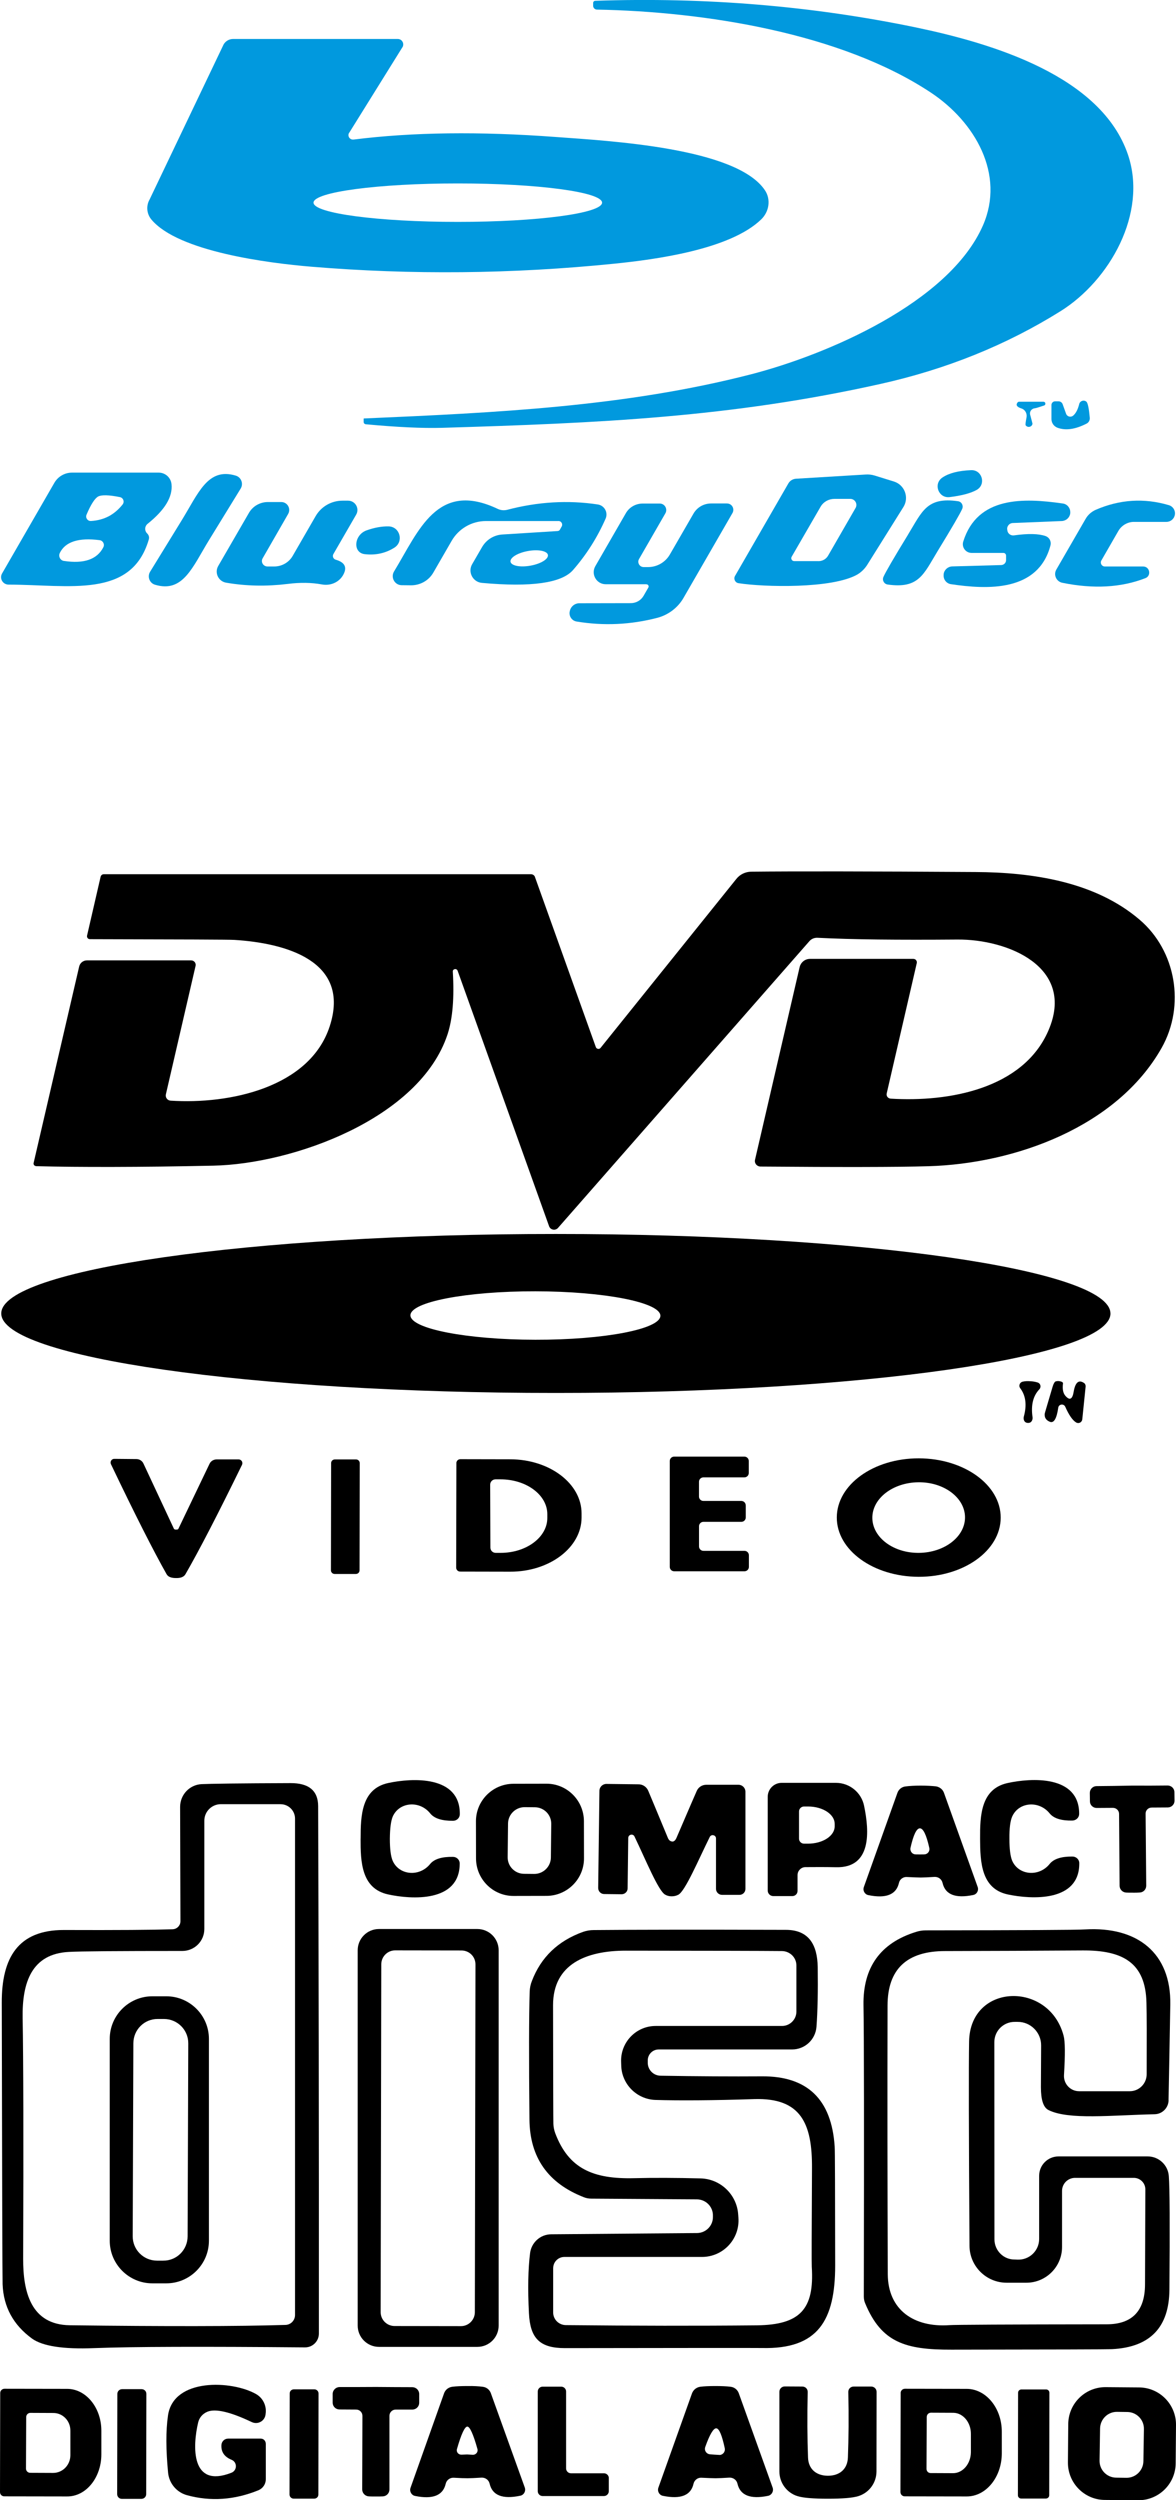 <?xml version="1.0" encoding="UTF-8"?><svg id="logo" xmlns="http://www.w3.org/2000/svg" width="320" height="680" viewBox="0 0 320 680"><path d="M98.13,500.04c0-6.25.23-13.55,7.53-15.11,6.45-1.39,19.57-2.13,19.46,8.49,0,.99-.82,1.79-1.82,1.79-3.04.03-5.11-.63-6.22-1.99-2.9-3.64-8.49-3.15-10.23.88-.48,1.19-.74,3.15-.77,5.97,0,2.78.26,4.77.74,5.94,1.7,4.03,7.3,4.57,10.23.94,1.11-1.34,3.18-1.99,6.22-1.93.99,0,1.82.8,1.82,1.79.03,10.65-13.1,9.83-19.55,8.41-7.24-1.62-7.44-8.92-7.42-15.17h0Z"/><path d="M266.69,500.12c-.03-6.25.17-13.55,7.44-15.17,6.42-1.42,19.55-2.24,19.52,8.38,0,.99-.82,1.79-1.85,1.82-3.01.06-5.09-.6-6.19-1.96-2.93-3.61-8.52-3.1-10.23.97-.48,1.16-.74,3.13-.71,5.94,0,2.78.26,4.77.74,5.94,1.73,4.03,7.33,4.52,10.23.88,1.11-1.36,3.18-2.02,6.19-1.99,1.02,0,1.85.82,1.85,1.79.11,10.63-13.01,9.89-19.46,8.52-7.27-1.56-7.5-8.89-7.53-15.11h0Z"/><path d="M47.05,524.7c1.14-.06,2.05-1.02,2.05-2.16l-.09-31.11c0-3.3,2.56-6.02,5.82-6.19,2.3-.11,10.37-.23,24.18-.28,5.03-.03,7.53,2.05,7.56,6.22.14,40.43.23,88.24.2,143.5,0,2.07-1.7,3.78-3.81,3.75-27.84-.26-46.96-.2-57.36.2-8.41.34-14.03-.54-16.88-2.59-5.11-3.72-7.78-8.64-8.01-14.77-.06-2.02-.14-27.56-.23-76.59-.03-12.19,4.4-19.8,16.93-19.77,14.43.06,24.32-.03,29.63-.2M76.37,490.69h-16.28c-2.47,0-4.49,2.02-4.49,4.49v29.46c0,3.3-2.67,5.97-5.97,5.97-17.64,0-27.93.09-30.88.26-10.06.51-12.76,8.18-12.59,18.01.2,11.14.26,32.96.14,65.43-.03,9.03,2.1,17.96,12.7,18.1,26.11.34,45.68.31,58.67-.09,1.45-.03,2.61-1.22,2.61-2.7v-135c0-2.16-1.76-3.92-3.92-3.92h0Z"/><path d="M158.91,505.41c.02,5.62-4.55,10.2-10.18,10.22l-8.98.02c-5.62.02-10.2-4.55-10.22-10.18l-.02-10.11c-.02-5.62,4.55-10.2,10.18-10.22l8.98-.02c5.62-.02,10.2,4.55,10.22,10.18l.02,10.11M150,496.07c.04-2.48-1.95-4.52-4.44-4.54l-2.78-.03c-2.48-.01-4.5,1.97-4.54,4.44l-.1,9.15c-.04,2.48,1.95,4.52,4.44,4.54l2.78.03c2.48.01,4.5-1.97,4.54-4.44l.1-9.15h0Z"/><path d="M182.96,500.86c.45,0,.82-.34,1.11-.99,3.27-7.61,5.11-11.88,5.51-12.76.45-1.05,1.48-1.7,2.61-1.7h8.75c1.05,0,1.9.85,1.9,1.9v26.42c0,.88-.71,1.62-1.59,1.62h-4.8c-.88,0-1.62-.74-1.62-1.62v-13.72c0-.94-1.28-1.25-1.7-.4-3.07,6.19-6.68,14.74-8.55,15.71-.54.28-1.14.43-1.82.43-.63,0-1.22-.14-1.76-.45-1.85-.99-5.34-9.57-8.35-15.82-.4-.85-1.68-.57-1.7.4l-.17,13.72c0,.88-.74,1.59-1.65,1.59l-4.8-.06c-.88-.03-1.56-.77-1.56-1.65l.34-26.42c0-1.05.88-1.9,1.93-1.88l8.75.11c1.11,0,2.13.68,2.59,1.73.4.91,2.16,5.17,5.34,12.81.28.68.68.99,1.25,1.02h0Z"/><path d="M217.02,509.98v4.29c0,.8-.63,1.42-1.42,1.42h-5.17c-.85,0-1.53-.68-1.53-1.53v-25.46c0-2.1,1.7-3.81,3.78-3.81h14.8c3.69,0,6.9,2.61,7.64,6.22,1.48,7.05,2.05,16.93-7.56,16.73-2.87-.06-5.68-.06-8.44-.03-1.16.03-2.1.99-2.1,2.16M217.42,492.68v7.39c0,.74.6,1.36,1.36,1.36h1.08c4.01,0,7.27-2.1,7.27-4.74v-.63c0-2.61-3.24-4.74-7.27-4.74h-1.08c-.74,0-1.36.6-1.36,1.36h0Z"/><path d="M250.55,510.64c-.8,0-2.05-.06-3.75-.14-1.05-.09-1.99.63-2.19,1.62-.74,3.18-3.52,4.29-8.35,3.3-.97-.2-1.56-1.25-1.19-2.22l9.12-25.57c.34-.97,1.19-1.65,2.19-1.76,1.08-.14,2.44-.23,4.15-.23s3.07.09,4.12.2c1.02.14,1.88.82,2.22,1.79l9.15,25.54c.37.97-.2,2.02-1.19,2.22-4.83.99-7.61-.09-8.35-3.27-.23-1.02-1.14-1.7-2.19-1.65-1.7.11-2.95.17-3.72.17M250.32,504.36c.85,0,1.31,0,1.39-.03.82-.14,1.36-.94,1.16-1.76-.8-3.55-1.65-5.31-2.56-5.31s-1.76,1.76-2.56,5.31c-.17.82.37,1.62,1.16,1.76.11.03.57.03,1.39.03h0Z"/><path d="M308.31,514.76c-.88,0-1.53,0-1.9-.03-.97-.06-1.73-.85-1.76-1.82l-.14-19.57c0-.91-.74-1.65-1.68-1.65l-4.43.03c-.99,0-1.82-.8-1.82-1.79l-.03-2.3c0-1.02.82-1.85,1.82-1.85,2.87-.03,6.08-.06,9.69-.14,3.61.03,6.82,0,9.66-.03,1.02,0,1.85.82,1.85,1.82l.03,2.33c0,.99-.8,1.79-1.79,1.82l-4.43.03c-.94,0-1.68.77-1.65,1.68l.17,19.57c0,.97-.74,1.79-1.7,1.85-.4.03-1.02.06-1.88.06h0Z"/><path d="M135.69,632.49c0,3.21-2.59,5.8-5.8,5.8h-26.76c-3.21,0-5.8-2.59-5.8-5.8v-102.05c0-3.21,2.59-5.8,5.8-5.8h26.76c3.21,0,5.8,2.59,5.8,5.8v102.05M129.38,534.27c0-2.1-1.67-3.77-3.77-3.79l-18.07-.03c-2.08-.01-3.78,1.69-3.79,3.77l-.17,94.61c0,2.1,1.67,3.77,3.77,3.79l18.07.03c2.08.01,3.78-1.69,3.79-3.77l.17-94.61h0Z"/><path d="M176.26,560.3v.77c.03,1.9,1.56,3.44,3.47,3.47,10.14.17,19.35.23,27.59.17,12.36-.09,18.95,6.25,19.8,19.06.09.97.11,11.76.14,32.36,0,14.97-4.66,22.84-19.92,22.47-1.82-.03-19.69-.03-53.61.03-6.88,0-9.46-2.67-9.8-9.46-.34-6.65-.23-12.1.31-16.39.37-2.9,2.81-5.09,5.74-5.11l39.72-.34c2.39-.03,4.32-1.99,4.29-4.38v-.26c.09-2.47-1.88-4.49-4.32-4.52l-28.75-.2c-.68,0-1.39-.11-2.02-.37-9.8-3.81-14.74-10.85-14.83-21.14-.17-16.56-.14-28.15.06-34.77.03-.99.23-1.99.6-2.9,2.47-6.48,7.13-10.94,13.95-13.38.91-.31,1.88-.48,2.84-.48,10.71-.11,28.15-.14,52.3-.06,6.25,0,8.58,4.01,8.69,10.11.09,6.68-.03,12.1-.34,16.28-.28,3.47-3.15,6.14-6.65,6.14h-36.28c-1.62,0-2.93,1.28-2.98,2.9M150.52,616.86v12.07c0,1.88,1.53,3.41,3.41,3.44,18.44.2,35.8.23,52.02.06,11.73-.14,15.68-4.35,14.94-15.91-.06-.65-.03-9.63.06-26.9.06-11.99-2.93-19.12-15.71-18.72-11.34.37-20.31.43-26.88.23-5.14-.17-9.26-4.35-9.32-9.49l-.03-.91c-.17-5.31,4.09-9.72,9.4-9.72h34.38c2.16,0,3.92-1.76,3.92-3.92v-12.53c0-2.16-1.76-3.89-3.92-3.92-5.6-.06-19.75-.09-42.5-.11-10.71,0-19.8,3.61-19.8,14.83.03,20.97.06,31.73.09,32.27.03.85.2,1.73.51,2.56,3.64,9.6,10.23,12.5,21.51,12.22,5.26-.14,11.28-.11,18.04.06,5.45.14,9.89,4.43,10.23,9.86l.06.82c.43,5.77-4.12,10.68-9.92,10.68h-37.44c-1.68,0-3.04,1.36-3.04,3.04h0Z"/><path d="M317.99,571.21c-.06,2.1-1.73,3.78-3.84,3.81-11.7.26-23.41,1.59-28.84-1.14-1.39-.68-2.07-2.76-2.07-6.22.03-3.66.03-7.44.06-11.34.03-3.55-2.87-6.45-6.39-6.42h-.71c-3.1-.06-5.63,2.41-5.63,5.51l.03,53.64c0,3.04,2.47,5.51,5.48,5.48l.8.03c3.21.14,5.88-2.41,5.88-5.63v-17.16c0-2.93,2.36-5.28,5.28-5.28h24.26c3.01,0,5.51,2.33,5.74,5.31.26,3.21.31,13.52.17,30.97-.09,10.26-5.31,15.63-15.65,16.14-1.11.06-15.65.11-43.64.14-12.5.03-19.06-1.9-23.5-12.61-.26-.57-.37-1.22-.37-1.88.09-44.63.06-71.05-.09-79.26-.14-10.23,4.6-16.85,14.26-19.86.85-.28,1.76-.43,2.67-.43,26.71-.03,41.17-.11,43.41-.26,14.21-.82,23.38,6.42,23.15,20.43-.2,11.62-.37,20.28-.48,26.02M308.51,592.32h-15.97c-1.96,0-3.55,1.59-3.55,3.55v15.28c0,5.34-4.35,9.69-9.69,9.69h-5.4c-5.54,0-10.06-4.49-10.09-10.03-.2-30.6-.23-49.12-.11-55.57.26-15.94,21.79-16.48,25.71-1.59.43,1.56.45,5.14.11,10.71-.14,2.39,1.73,4.4,4.12,4.4h13.78c2.53,0,4.57-2.05,4.6-4.57.03-9.92.03-16.42-.06-19.49-.23-10.97-6.51-14.32-17.47-14.23-12.53.09-24.97.14-37.33.17-10.43,0-15.63,4.94-15.65,14.8-.06,24.29-.03,48.67.06,73.1.06,9.74,7.16,14.52,16.79,13.84,1.42-.11,15.68-.2,42.76-.23,6.93,0,10.43-3.61,10.45-10.85.03-9.63.06-18.24.09-25.85,0-1.73-1.42-3.13-3.15-3.13h0Z"/><path d="M56.85,609.42c0,6.39-5.2,11.59-11.59,11.59h-3.81c-6.39,0-11.59-5.2-11.59-11.59v-54.89c0-6.39,5.2-11.59,11.59-11.59h3.81c6.39,0,11.59,5.2,11.59,11.59v54.89M51.23,555.75c.02-3.66-2.93-6.62-6.6-6.64h-1.7c-3.67-.03-6.62,2.92-6.64,6.59l-.18,52.5c-.02,3.66,2.93,6.62,6.6,6.64h1.7c3.67.03,6.62-2.92,6.64-6.59l.18-52.5h0Z"/><path d="M72.33,664.62v9.66c0,1.34-.8,2.5-2.02,3.01-6.51,2.64-12.98,3.1-19.43,1.34-2.81-.77-4.86-3.21-5.14-6.11-.6-6.25-.63-11.42-.03-15.54,1.45-10.34,17.47-9.57,23.98-5.85,1.88,1.08,2.9,3.21,2.59,5.34l-.03.28c-.26,1.76-2.13,2.76-3.75,1.99-5.8-2.76-9.8-3.69-11.99-2.84-1.31.51-2.27,1.59-2.59,2.95-1.51,6.39-2.07,18.04,9.06,13.67,1.59-.63,1.62-2.87.03-3.52-1.96-.8-2.87-2.13-2.76-4.03.06-.97.85-1.73,1.82-1.73h8.89c.77,0,1.36.63,1.36,1.39h0Z"/><path d="M102.3,649.19c3.66.03,6.96.06,9.89.06,1.02,0,1.88.82,1.88,1.88v2.36c0,1.02-.82,1.85-1.85,1.85h-4.55c-.94,0-1.7.77-1.7,1.7v20.03c0,.99-.77,1.82-1.76,1.88-.4.03-1.05.03-1.96.03s-1.51,0-1.9-.03c-.99-.06-1.79-.88-1.79-1.88l.06-20.03c0-.94-.77-1.7-1.7-1.7l-4.55-.03c-1.02,0-1.85-.82-1.85-1.85v-2.36c0-1.02.85-1.88,1.88-1.88,2.93,0,6.22,0,9.92-.03h0Z"/><path d="M127.25,674.02c-.8,0-2.05-.03-3.78-.14-1.02-.06-1.96.63-2.19,1.65-.74,3.18-3.52,4.29-8.35,3.3-.99-.2-1.56-1.25-1.22-2.22l9.12-25.68c.34-.97,1.19-1.65,2.22-1.79,1.08-.14,2.47-.2,4.15-.2,1.7-.03,3.07.06,4.15.2,1.02.11,1.88.8,2.22,1.76l9.23,25.65c.34.97-.23,2.02-1.22,2.22-4.83,1.02-7.61-.09-8.35-3.27-.23-1.02-1.16-1.7-2.22-1.65-1.73.11-2.98.17-3.75.17M127.11,667.55c.09,0,.6.03,1.56.09.82.03,1.48-.77,1.25-1.56-1.14-4.06-2.07-6.11-2.76-6.11s-1.65,2.02-2.81,6.08c-.26.8.37,1.59,1.22,1.56.94-.03,1.48-.06,1.53-.06h0Z"/><path d="M165.66,673.97v3.58c0,.71-.6,1.31-1.31,1.31h-16.71c-.71,0-1.31-.6-1.31-1.31v-27.13c0-.71.6-1.31,1.31-1.31h5.09c.71,0,1.31.6,1.31,1.31v20.94c0,.71.6,1.31,1.31,1.31h9.01c.71,0,1.31.6,1.31,1.31h0Z"/><path d="M194.69,674.02c-.8,0-2.05-.06-3.78-.14-1.02-.09-1.96.63-2.19,1.62-.71,3.21-3.52,4.29-8.35,3.3-.99-.2-1.56-1.25-1.22-2.22l9.15-25.65c.37-.97,1.22-1.65,2.22-1.79,1.08-.14,2.47-.2,4.15-.2s3.07.06,4.15.2c1.02.11,1.88.82,2.22,1.79l9.2,25.63c.34.97-.23,2.02-1.22,2.24-4.83.99-7.61-.11-8.35-3.3-.23-1.02-1.16-1.7-2.22-1.65-1.7.11-2.98.17-3.75.17M194.41,667.6c.97.06,1.45.09,1.53.09.88-.14,1.45-.97,1.28-1.82-.77-3.58-1.53-5.37-2.3-5.43s-1.79,1.62-3.01,5.06c-.31.82.14,1.7.99,1.96.06.03.57.09,1.51.14h0Z"/><path d="M225.29,673.34c3.13,0,5.31-1.76,5.43-4.94.2-5.2.26-11.17.11-17.84-.03-.82.63-1.48,1.45-1.48h4.8c.8,0,1.45.65,1.45,1.45l-.03,21.68c-.03,3.1-2.05,5.82-5.03,6.7-1.51.45-4.23.68-8.18.68s-6.7-.23-8.21-.68c-2.95-.88-5-3.61-5-6.73v-21.68c0-.8.65-1.45,1.45-1.45l4.8.03c.82,0,1.48.65,1.45,1.48-.14,6.68-.11,12.61.09,17.84.11,3.18,2.3,4.94,5.43,4.94h0Z"/><path d="M319.91,669.97c-.04,5.58-4.61,10.07-10.2,10.03l-9.09-.08c-5.58-.04-10.07-4.62-10.03-10.2l.09-10.45c.04-5.58,4.61-10.07,10.2-10.03l9.09.08c5.58.04,10.07,4.62,10.03,10.2l-.09,10.45M311.27,660.65c.05-2.54-1.97-4.61-4.5-4.65l-2.78-.04c-2.53-.04-4.6,1.98-4.65,4.5l-.14,8.75c-.05,2.54,1.97,4.61,4.5,4.65l2.78.04c2.53.04,4.6-1.98,4.65-4.5l.14-8.75h0Z"/><path d="M.06,650.84c0-.62.51-1.16,1.16-1.16l17.1.03c5.11.03,9.29,5.14,9.26,11.45v6.42c-.03,6.31-4.18,11.42-9.32,11.39l-17.1-.03c-.65,0-1.16-.51-1.16-1.16l.06-26.93M7.13,657.37l-.06,14.03c0,.63.51,1.14,1.14,1.14l6.25.03c2.59,0,4.66-2.13,4.69-4.77v-6.7c.03-2.67-2.05-4.83-4.63-4.83l-6.25-.03c-.63,0-1.14.51-1.14,1.14h0Z"/><path d="M39.78,678.35c0,.7-.57,1.27-1.28,1.28h-5.34c-.71,0-1.28-.57-1.28-1.29l.05-27.27c0-.7.57-1.27,1.28-1.28h5.34c.71,0,1.28.57,1.28,1.29l-.05,27.27h0Z"/><path d="M86.63,678.46c0,.62-.49,1.1-1.11,1.11h-5.63c-.6,0-1.11-.52-1.11-1.12l.05-27.5c0-.62.49-1.1,1.11-1.11h5.63c.6,0,1.11.52,1.11,1.12l-.05,27.5h0Z"/><path d="M245.07,650.84c0-.62.51-1.16,1.16-1.16l16.85.03c5.26.03,9.55,5.26,9.52,11.73v5.85c-.03,6.45-4.29,11.7-9.57,11.68l-16.85-.03c-.65,0-1.16-.51-1.16-1.16l.06-26.93M252.17,657.32l-.06,14.15c0,.63.48,1.14,1.11,1.14l6.08.03c2.67.03,4.86-2.53,4.89-5.71v-4.94c.03-3.15-2.13-5.74-4.77-5.77l-6.08-.03c-.65,0-1.16.51-1.16,1.14h0Z"/><path d="M285.5,678.66c0,.48-.4.87-.88.88h-6.76c-.49,0-.88-.4-.88-.89l.05-27.9c0-.48.4-.87.88-.88h6.76c.49,0,.88.4.88.89l-.05,27.9h0Z"/><path d="M123.21,264.24c.43,7.1-.03,12.78-1.42,17.05-7.59,23.01-42.22,35.31-63.75,35.74-20.11.43-36.17.45-48.18.14-.48-.03-.82-.43-.71-.88l12.39-53.41c.23-.99,1.11-1.68,2.1-1.68h28.38c.8,0,1.39.74,1.19,1.53l-8.07,34.89c-.2.85.4,1.68,1.28,1.73,16.02,1.05,37.81-3.55,43.27-20.14,5.91-17.98-12.19-22.73-25.91-23.58-1.25-.09-14.38-.14-39.35-.2-.48,0-.85-.48-.74-.97l3.69-16.02c.11-.4.45-.68.88-.68h116.2c.51,0,.97.31,1.11.77l16.56,46.25c.2.54.91.68,1.28.23l36.96-45.97c.97-1.22,2.44-1.93,3.98-1.96,11.85-.14,32.22-.11,61.14.09,15.31.09,32.44,2.56,44.6,12.96,9.92,8.44,12.5,23.38,5.99,34.89-12.19,21.53-39.97,31.48-63.41,32.16-8.95.26-24.21.28-45.77.09-.97-.03-1.68-.91-1.45-1.85l12.13-52.36c.31-1.34,1.48-2.27,2.84-2.27h28.13c.6,0,1.05.57.91,1.16l-8.18,35.43c-.17.71.34,1.36,1.05,1.42,15.82.99,36.05-2.64,42.93-18.47,7.53-17.3-10.97-24.92-24.8-24.8-15.99.14-28.67,0-38.04-.48-.85-.03-1.65.31-2.19.94l-68.38,77.96c-.71.82-2.07.6-2.44-.45l-24.89-69.49c-.11-.31-.45-.51-.77-.43-.34.06-.57.34-.54.68h0Z"/><path d="M302.17,357.23c0,11.93-67.56,21.62-150.91,21.62S.34,369.16.34,357.23s67.56-21.62,150.91-21.62,150.91,9.69,150.91,21.62M111.68,357.73c0,3.64,15.23,6.62,34,6.65,18.79.03,34.02-2.9,34.02-6.53s-15.23-6.62-34-6.65c-18.79-.03-34.02,2.9-34.02,6.53h0Z"/><path d="M280.35,375.66c.71.03,1.36.14,1.99.34.8.23,1.05,1.22.48,1.85-1.73,1.82-2.33,4.35-1.85,7.61.03.26,0,.51-.09.74-.2.57-.6.82-1.19.8-.6-.03-.97-.34-1.11-.91-.06-.26-.06-.51,0-.77.88-3.18.54-5.77-.97-7.76-.51-.68-.11-1.65.71-1.79.62-.14,1.28-.17,2.02-.11h0Z"/><path d="M289.86,382.6c-.4-.91-1.76-.74-1.9.26-.43,2.98-1.19,4.26-2.27,3.84-1.05-.43-1.51-1.14-1.42-2.19.03-.2.77-2.67,2.19-7.47.26-.82.54-1.28.88-1.36.4-.09.77-.09,1.14,0,.54.11.8.31.77.6-.2,1.51.03,2.61.63,3.32,1.16,1.36,1.93,1.02,2.27-1.05.43-2.56,1.36-3.38,2.78-2.44.34.2.51.6.48.99l-.91,8.92c-.09.82-.97,1.28-1.68.85-.99-.6-1.96-2.02-2.95-4.26h0Z"/><path d="M202.93,409.44v3.27c0,.65-.54,1.19-1.19,1.19h-10.34c-.65,0-1.19.54-1.19,1.19v5.51c0,.65.54,1.19,1.19,1.19h11.19c.65,0,1.19.54,1.19,1.19v3.18c0,.65-.54,1.19-1.19,1.19h-19.15c-.65,0-1.19-.54-1.19-1.19v-28.81c0-.65.54-1.19,1.19-1.19h19.12c.65,0,1.19.54,1.19,1.19v3.27c0,.65-.54,1.19-1.19,1.19h-11.17c-.65,0-1.19.54-1.19,1.19v4.03c0,.65.54,1.19,1.19,1.19h10.34c.65,0,1.19.54,1.19,1.19h0Z"/><path d="M47.95,416.01h.2c.2-.03.34-.11.37-.17l8.47-17.67c.34-.77,1.11-1.25,1.96-1.25h5.99c.74,0,1.25.8.91,1.48-6.62,13.55-11.76,23.47-15.4,29.77-.43.71-1.28,1.05-2.56,1.02-1.31,0-2.16-.34-2.56-1.05-3.58-6.34-8.64-16.31-15.14-29.92-.31-.68.17-1.48.94-1.45l5.99.06c.82,0,1.59.48,1.93,1.25l8.3,17.76c.06.06.2.14.4.17h.2Z"/><path d="M97.84,427.09c0,.56-.46.99-1,.99h-5.8c-.54,0-1-.46-.99-1.01l.05-29.15c0-.56.46-.99,1-.99h5.8c.54,0,1,.46.99,1.01l-.05,29.15h0Z"/><path d="M124.18,397.94c0-.6.48-1.08,1.08-1.08l13.61.03c10.71.03,19.4,6.62,19.38,14.74v1.14c-.03,8.13-8.72,14.72-19.43,14.69l-13.61-.03c-.6,0-1.08-.48-1.08-1.08l.06-28.41M133.38,403.79l.06,17.1c0,.82.63,1.45,1.45,1.45h1.34c7.02,0,12.7-4.26,12.7-9.49v-1.02c0-5.26-5.71-9.49-12.76-9.49h-1.34c-.8,0-1.45.65-1.45,1.45h0Z"/><path d="M227.7,412.7c.03-8.91,10-16.1,22.33-16.07,12.33.03,22.3,7.24,22.27,16.15-.03,8.91-10,16.1-22.33,16.07-12.33-.03-22.3-7.24-22.27-16.15M262.59,412.61c-.06-5.29-5.74-9.56-12.71-9.47-6.97.08-12.57,4.43-12.51,9.73.06,5.29,5.74,9.56,12.71,9.47,6.97-.08,12.57-4.43,12.51-9.73h0Z"/><path d="M99.03,113.81c35.85-1.56,71.05-3.18,105.26-11.99,20.54-5.28,53.95-19.46,63.18-40.51,6.08-13.92-2.16-28.15-14.15-36.11C228.87,8.98,191.68,3.15,162.39,2.61c-.54-.03-.99-.48-.99-1.02v-.77c0-.34.26-.6.57-.6,29.94-1.02,59.01,1.39,87.16,7.22,21.05,4.38,50.57,13.24,57.81,34.66,5.37,15.94-5,34.18-18.35,42.53-14.69,9.18-31.05,15.8-49.04,19.8-40.74,9.09-76.57,10.65-119.35,11.93-5.2.14-12.07-.17-20.68-.97-.31-.03-.57-.31-.57-.63v-.88s.03-.06.09-.09h0Z" style="fill:#0199de;"/><path d="M96.19,37.96c16.02-2.02,34.35-2.24,54.97-.71,14.63,1.08,49.32,2.9,57.02,14.55,1.59,2.41,1.16,5.74-1.05,7.87-8.47,8.21-28.78,10.91-40,12.05-27.76,2.81-55.2,3.07-82.39.82-11.7-.97-36.25-4.09-43.55-12.84-1.28-1.53-1.48-3.72-.48-5.45L60.85,12.08c.54-.91,1.51-1.48,2.56-1.48h44.83c1.25,0,1.93,1.45,1.16,2.41l-14.32,23.01c-.68.82.03,2.07,1.11,1.93M85.31,55.12c0,2.9,17.59,5.23,39.26,5.23s39.26-2.33,39.26-5.23-17.59-5.23-39.26-5.23-39.26,2.33-39.26,5.23h0Z" style="fill:#0199de;"/><path d="M284.1,110.29c-1.45.48-2.27.74-2.47.74-.91.06-1.56.91-1.31,1.79.43,1.56.63,2.39.63,2.41-.11.91-1.31,1.19-1.85.45-.11-.14-.03-.85.23-2.16.2-1.08-.4-2.13-1.42-2.44-1.22-.4-1.56-.94-1.02-1.62.09-.11.23-.2.4-.2h6.65c.26,0,.48.2.51.43.06.26-.09.51-.34.6h0Z" style="fill:#0199de;"/><path d="M295.69,115.2c-3.04,1.56-5.68,1.96-7.93,1.14-.99-.37-1.65-1.31-1.65-2.36v-3.84c0-.54.45-.99.99-.99h.94c.48,0,.94.31,1.11.77l.94,2.61c.28.8,1.28,1.05,1.93.51.74-.63,1.28-1.68,1.65-3.18.23-.85,1.28-1.19,1.96-.6.37.34.68,1.79.91,4.35.06.65-.26,1.28-.85,1.59h0Z" style="fill:#0199de;"/><path d="M258.41,135.2c-3.04.37-4.52-3.58-1.99-5.31,1.79-1.22,4.4-1.88,7.84-2.02,3.01-.11,4.12,3.89,1.51,5.37-1.62.91-4.09,1.56-7.36,1.96h0Z" style="fill:#0199de;"/><path d="M40,145.03c.51.51.68,1.08.48,1.73-4.74,16.11-21.59,12.27-38.15,12.24-1.56,0-2.56-1.68-1.76-3.04l14.23-24.66c.99-1.7,2.81-2.76,4.8-2.76h23.58c1.79,0,3.3,1.34,3.49,3.13.37,3.44-1.79,7.02-6.51,10.8-.8.65-.88,1.82-.17,2.56M29.57,140.43c1.42-.77,2.67-1.82,3.78-3.21.6-.74.2-1.85-.74-2.02-2.98-.6-4.94-.65-5.88-.17-.91.48-1.99,2.13-3.18,4.94-.37.85.28,1.79,1.22,1.73,1.79-.11,3.38-.54,4.8-1.28M17.41,152.56c5.43.82,9.01-.4,10.71-3.72.43-.82-.11-1.82-1.02-1.93-5.71-.74-9.32.43-10.82,3.47-.45.94.11,2.05,1.14,2.19h0Z" style="fill:#0199de;"/><path d="M56.87,146.91c-4.49,7.33-7.07,14.4-14.66,12.13-1.53-.43-2.19-2.22-1.36-3.55,3.07-5,5.94-9.66,8.61-14.01,4.52-7.33,7.07-14.4,14.66-12.13,1.53.43,2.19,2.22,1.36,3.55-3.07,5-5.94,9.66-8.61,14.01h0Z" style="fill:#0199de;"/><path d="M200.94,158.61c-.91-.14-1.39-1.16-.94-1.96l14.52-25.17c.43-.74,1.19-1.22,2.07-1.28l18.92-1.14c.85-.06,1.7.03,2.5.28l5.23,1.62c2.93.91,4.2,4.35,2.59,6.93l-9.89,15.8c-.68,1.05-1.59,1.93-2.64,2.56-6.85,3.92-25.48,3.44-32.36,2.36M222.73,152.62c1.08,0,2.07-.57,2.61-1.51l7.47-12.96c.63-1.11-.17-2.47-1.45-2.47h-4.29c-1.59,0-3.04.82-3.81,2.19l-7.84,13.55c-.31.54.09,1.19.68,1.19h6.62Z" style="fill:#0199de;"/><path d="M91.33,152.22c2.33.65,3.1,1.9,2.27,3.72-.99,2.24-3.47,3.49-6.02,3.01-2.78-.51-5.88-.57-9.26-.14-5.8.71-11.39.6-16.82-.34-2.07-.37-3.18-2.67-2.13-4.52l8.35-14.43c1.05-1.85,3.04-2.98,5.17-2.98h3.64c1.68,0,2.7,1.79,1.88,3.24l-6.93,12.05c-.6.99.14,2.24,1.31,2.24h1.82c2.1,0,4.03-1.11,5.06-2.93l6.22-10.77c1.51-2.61,4.29-4.2,7.3-4.2h1.53c1.96,0,3.18,2.13,2.19,3.81l-6.19,10.71c-.34.6-.03,1.34.62,1.53h0Z" style="fill:#0199de;"/><path d="M151.99,141.71h-19.75c-3.86,0-7.42,2.05-9.35,5.4l-4.97,8.61c-1.25,2.19-3.61,3.49-6.11,3.47l-2.53-.03c-1.9-.03-3.04-2.13-2.05-3.75,6.7-10.99,11.7-24.86,28.24-16.99.8.37,1.7.45,2.56.23,8.35-2.19,16.56-2.67,24.63-1.45,1.82.28,2.87,2.19,2.13,3.86-2.24,5.09-5.17,9.74-8.84,13.95-3.1,3.58-11.39,4.74-24.83,3.52-2.47-.23-3.89-2.95-2.64-5.09l2.7-4.66c1.16-1.99,3.21-3.27,5.51-3.41l15.06-.94c.26-.03.48-.14.6-.37l.48-.85c.4-.65-.09-1.51-.85-1.51M149.09,150.92c-.2-1.08-2.64-1.57-5.45-1.05-2.82.51-4.92,1.81-4.72,2.92.2,1.08,2.64,1.57,5.45,1.05,2.82-.51,4.92-1.81,4.72-2.92h0Z" style="fill:#0199de;"/><path d="M247.11,145.35c3.81-6.22,5.06-10.26,13.58-9.03.97.14,1.53,1.16,1.14,2.07-.54,1.25-2.78,5.11-6.73,11.56-3.78,6.22-5.06,10.23-13.55,9.03-.99-.14-1.56-1.16-1.16-2.07.54-1.25,2.78-5.11,6.73-11.56h0Z" style="fill:#0199de;"/><path d="M274.12,144.27v.09c.17.82.94,1.36,1.79,1.25,3.86-.54,6.73-.48,8.64.2.99.37,1.56,1.45,1.31,2.47-3.3,12.7-17.1,12.1-27.13,10.6-1.22-.2-2.07-1.31-1.96-2.53v-.17c.14-1.19,1.14-2.1,2.36-2.13l13.32-.37c.74-.03,1.31-.62,1.31-1.34v-1.22c0-.4-.31-.74-.71-.74h-8.67c-1.62,0-2.76-1.56-2.27-3.1,3.86-12.33,16.39-11.88,27.1-10.34,1.22.17,2.07,1.25,2.02,2.47v.17c-.14,1.19-1.11,2.07-2.3,2.13l-13.38.54c-1.02.06-1.73,1.05-1.42,2.02h0Z" style="fill:#0199de;"/><path d="M300.63,154.07h10.43c1.82,0,2.3,2.53.6,3.18-6.59,2.56-14.12,2.98-22.61,1.25-1.62-.34-2.44-2.16-1.62-3.58l7.98-13.81c.63-1.11,1.62-1.96,2.78-2.47,6.51-2.81,13.13-3.24,19.86-1.25,1.11.31,1.82,1.42,1.65,2.56-.17,1.14-1.14,1.99-2.3,1.99h-8.84c-1.73,0-3.35.94-4.23,2.44l-4.63,8.04c-.43.74.09,1.65.94,1.65h0Z" style="fill:#0199de;"/><path d="M175.91,158.9h-11.08c-2.53,0-4.09-2.73-2.84-4.91l8.3-14.4c.94-1.65,2.7-2.64,4.6-2.64h4.63c1.36,0,2.22,1.48,1.53,2.67l-7.16,12.42c-.57.97.14,2.19,1.25,2.19h1.22c2.44,0,4.69-1.31,5.91-3.41l6.42-11.11c.99-1.73,2.81-2.78,4.8-2.78h4.32c1.34,0,2.16,1.42,1.51,2.59l-13.35,23.13c-1.53,2.64-4.09,4.57-7.05,5.37-7.3,1.9-14.66,2.24-22.02,1.02-1.25-.2-2.1-1.39-1.9-2.64l.03-.09c.2-1.28,1.31-2.24,2.61-2.24l14.01-.03c1.45,0,2.78-.77,3.49-2.02l1.28-2.22c.23-.4-.06-.88-.51-.88h0Z" style="fill:#0199de;"/><path d="M99.26,150.72c-3.35-.37-2.95-5.26.51-6.48,2.16-.77,4.15-1.11,5.94-1.08,3.13.06,4.23,4.15,1.59,5.8-2.41,1.51-5.09,2.1-8.04,1.76h0Z" style="fill:#0199de;"/></svg>